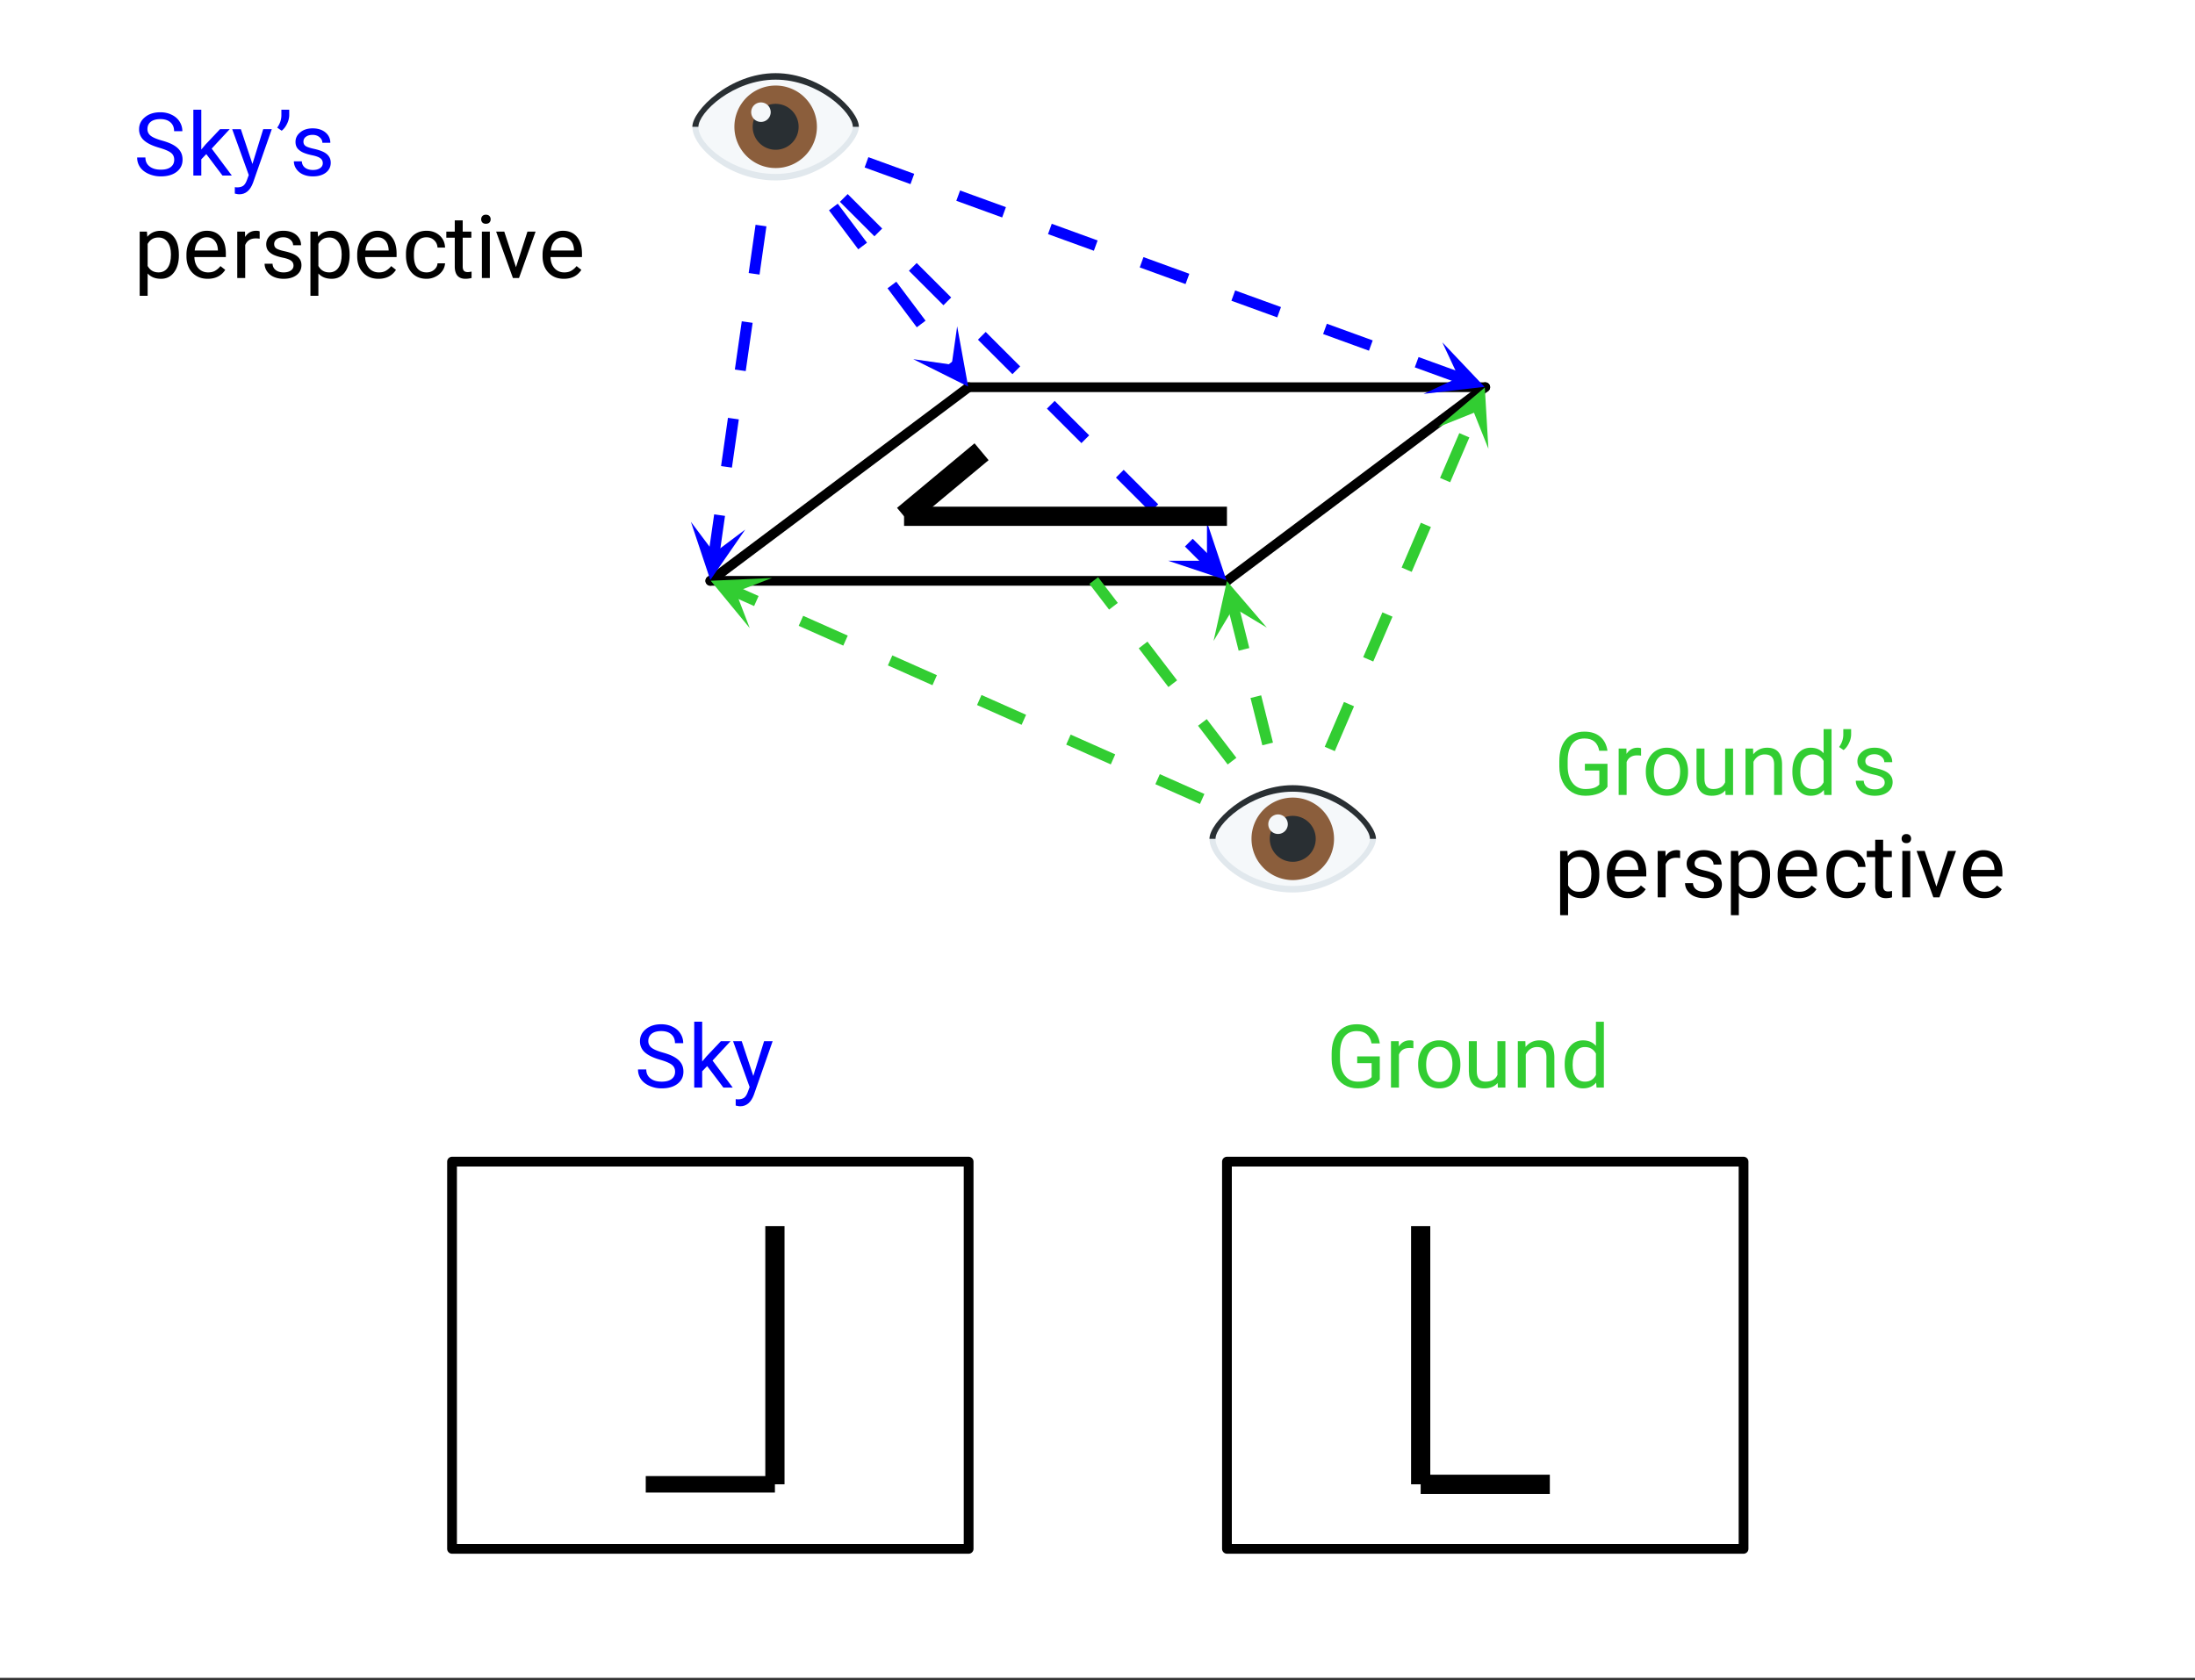 <svg xmlns="http://www.w3.org/2000/svg" xmlns:xlink="http://www.w3.org/1999/xlink" width="449.28" height="344" viewBox="0 0 336.96 258"><rect x="0" y="0" width="336.96" height="258" fill="#333333" stroke="none"/><defs><symbol overflow="visible" id="r"><path d="M8.188-1.25c-.325.46-.778.805-1.36 1.031-.586.227-1.262.344-2.031.344-.781 0-1.477-.18-2.078-.547-.606-.363-1.074-.883-1.406-1.562C.976-2.66.804-3.441.796-4.328v-.844c0-1.437.336-2.55 1.015-3.344.676-.8 1.625-1.203 2.844-1.203 1 0 1.801.258 2.407.766.613.512.988 1.234 1.125 2.172H6.921c-.23-1.258-.984-1.89-2.266-1.89-.843 0-1.484.296-1.922.89-.437.593-.656 1.453-.656 2.578v.781c0 1.074.242 1.93.735 2.563.488.636 1.156.953 2 .953.468 0 .878-.051 1.234-.156.351-.102.648-.282.89-.532V-3.75H4.72v-1.031h3.468zm0 0"/></symbol><symbol overflow="visible" id="s"><path d="M4.36-6.031a3.454 3.454 0 0 0-.594-.047c-.805 0-1.344.34-1.625 1.016V0H.92v-7.125H2.11l.016.828c.395-.633.96-.953 1.703-.953.238 0 .414.031.531.094zm0 0"/></symbol><symbol overflow="visible" id="t"><path d="M.594-3.625c0-.695.133-1.32.406-1.875.281-.563.664-.992 1.156-1.297a3.127 3.127 0 0 1 1.672-.453c.969 0 1.75.34 2.344 1.016.601.668.906 1.558.906 2.671v.079c0 .699-.137 1.324-.406 1.875A3.067 3.067 0 0 1 5.547-.33c-.492.306-1.059.454-1.703.454-.969 0-1.758-.332-2.36-1-.593-.676-.89-1.566-.89-2.672zm1.234.14c0 .794.18 1.43.547 1.907.363.48.852.719 1.469.719.625 0 1.113-.239 1.469-.72.363-.487.546-1.171.546-2.046 0-.781-.187-1.41-.562-1.89a1.746 1.746 0 0 0-1.469-.735c-.594 0-1.078.242-1.453.719-.367.48-.547 1.164-.547 2.047zm0 0"/></symbol><symbol overflow="visible" id="u"><path d="M5.313-.703c-.47.555-1.165.828-2.079.828-.761 0-1.34-.219-1.734-.656C1.102-.97.898-1.617.89-2.484v-4.641h1.22v4.61c0 1.074.44 1.609 1.328 1.609.925 0 1.539-.344 1.843-1.031v-5.188H6.5V0H5.344zm0 0"/></symbol><symbol overflow="visible" id="v"><path d="M2.078-7.125l.031.89C2.66-6.91 3.375-7.25 4.25-7.25c1.5 0 2.258.852 2.281 2.547V0H5.313v-4.719c-.012-.508-.133-.883-.36-1.125-.23-.25-.59-.375-1.078-.375a1.8 1.8 0 0 0-1.047.313c-.293.21-.523.484-.687.828V0H.92v-7.125zm0 0"/></symbol><symbol overflow="visible" id="w"><path d="M.625-3.625c0-1.094.254-1.969.766-2.625.52-.664 1.203-1 2.046-1 .833 0 1.493.281 1.985.844v-3.703H6.64V0H5.516l-.063-.766c-.48.594-1.156.891-2.031.891-.824 0-1.496-.332-2.016-1C.883-1.551.625-2.438.625-3.531zm1.219.14c0 .813.164 1.45.5 1.907.332.45.797.672 1.39.672.77 0 1.332-.344 1.688-1.031V-5.22c-.367-.664-.93-1-1.688-1-.593 0-1.058.23-1.39.688-.336.46-.5 1.14-.5 2.047zm0 0"/></symbol><symbol overflow="visible" id="x"><path d="M1-6.89l-.688-.47C.72-7.93.93-8.534.954-9.171v-.937h1.203v.859a3.099 3.099 0 0 1-.344 1.313c-.21.437-.48.789-.812 1.046zm0 0"/></symbol><symbol overflow="visible" id="y"><path d="M5.063-1.89c0-.333-.125-.587-.375-.766-.243-.188-.672-.344-1.297-.469-.618-.133-1.106-.29-1.47-.469-.355-.187-.62-.406-.796-.656-.168-.258-.25-.566-.25-.922 0-.582.242-1.07.734-1.469.489-.406 1.118-.609 1.891-.609.813 0 1.469.21 1.969.625.5.418.75.95.75 1.594H5c0-.332-.148-.617-.438-.86-.28-.238-.636-.359-1.062-.359-.438 0-.781.102-1.031.297a.89.89 0 0 0-.375.75c0 .293.113.516.344.672.226.148.644.289 1.25.422.613.136 1.109.296 1.484.484s.648.418.828.688c.188.261.281.585.281.968 0 .637-.258 1.149-.765 1.532-.5.374-1.157.562-1.97.562-.573 0-1.077-.102-1.515-.297A2.397 2.397 0 0 1 1-1.016a2.028 2.028 0 0 1-.375-1.171h1.219c.02.406.18.73.484.968.313.242.719.36 1.219.36.457 0 .82-.094 1.094-.282.28-.187.421-.437.421-.75zm0 0"/></symbol><symbol overflow="visible" id="z"><path d="M6.938-3.484c0 1.086-.25 1.96-.75 2.625-.493.656-1.157.984-2 .984-.868 0-1.547-.27-2.047-.813v3.422H.92v-9.859h1.11l.063.797c.5-.613 1.187-.922 2.062-.922.852 0 1.532.324 2.032.969.5.648.75 1.543.75 2.687zm-1.22-.141c0-.8-.171-1.43-.515-1.89-.344-.47-.812-.704-1.406-.704-.742 0-1.293.328-1.656.985v3.39c.363.657.921.985 1.671.985.583 0 1.047-.227 1.391-.688.344-.469.516-1.16.516-2.078zm0 0"/></symbol><symbol overflow="visible" id="A"><path d="M3.875.125c-.969 0-1.758-.313-2.36-.938C.91-1.445.61-2.296.61-3.358v-.235c0-.695.133-1.32.407-1.875.27-.562.644-1 1.125-1.312a2.9 2.9 0 0 1 1.593-.469c.914 0 1.63.309 2.141.922.52.605.781 1.476.781 2.61v.5H1.828c.02.71.223 1.28.61 1.718.394.43.894.64 1.5.64.437 0 .8-.085 1.093-.265.301-.176.567-.41.797-.703l.734.578C5.97-.332 5.07.125 3.876.125zm-.14-6.375c-.5 0-.919.18-1.25.531-.337.356-.54.856-.61 1.5h3.563v-.093c-.032-.614-.2-1.086-.5-1.422-.305-.344-.704-.516-1.204-.516zm0 0"/></symbol><symbol overflow="visible" id="B"><path d="M3.781-.86c.438 0 .817-.128 1.14-.39.321-.27.5-.602.532-1H6.61a2.279 2.279 0 0 1-.421 1.172 2.78 2.78 0 0 1-1.047.875c-.43.219-.883.328-1.36.328-.969 0-1.742-.32-2.312-.969C.895-1.488.609-2.375.609-3.5v-.203c0-.688.125-1.3.375-1.844.258-.539.625-.957 1.094-1.25.477-.3 1.04-.453 1.688-.453.8 0 1.468.242 2 .719.53.468.812 1.09.843 1.86H5.453c-.031-.458-.203-.833-.516-1.126-.312-.3-.703-.453-1.171-.453-.618 0-1.094.227-1.438.672-.336.437-.5 1.078-.5 1.922v.234c0 .824.164 1.461.5 1.906.344.438.828.657 1.453.657zm0 0"/></symbol><symbol overflow="visible" id="C"><path d="M2.578-8.844v1.719h1.328v.938H2.578v4.421c0 .282.055.496.172.641.125.148.328.219.61.219.132 0 .328-.024.578-.078V0A3.824 3.824 0 0 1 3 .125c-.543 0-.953-.16-1.234-.484-.274-.332-.407-.801-.407-1.407v-4.421H.063v-.938h1.296v-1.719zm0 0"/></symbol><symbol overflow="visible" id="D"><path d="M2.25 0H1.031v-7.125H2.25zM.922-9.016c0-.195.062-.363.187-.5.125-.132.301-.203.532-.203.238 0 .421.07.546.203a.716.716 0 0 1 .188.5c0 .2-.063.368-.188.5-.124.125-.308.188-.546.188-.23 0-.407-.063-.532-.188a.703.703 0 0 1-.187-.5zm0 0"/></symbol><symbol overflow="visible" id="E"><path d="M3.266-1.656L5.03-7.125h1.25L3.734 0h-.937L.219-7.125h1.25zm0 0"/></symbol><symbol overflow="visible" id="F"><path d="M3.938-4.266c-1.086-.312-1.876-.695-2.376-1.156a2.209 2.209 0 0 1-.734-1.687c0-.75.3-1.368.906-1.86.602-.5 1.391-.75 2.36-.75.656 0 1.238.133 1.75.39.52.25.922.602 1.203 1.048.281.449.422.937.422 1.469H6.203c0-.583-.187-1.036-.562-1.36-.368-.332-.883-.5-1.547-.5-.625 0-1.117.137-1.469.406-.344.274-.516.653-.516 1.141 0 .398.16.73.485 1 .332.262.894.508 1.687.734.801.22 1.426.465 1.875.735.457.273.797.59 1.016.953.219.355.328.777.328 1.265 0 .782-.309 1.407-.922 1.876-.605.46-1.414.687-2.422.687A4.55 4.55 0 0 1 2.313-.25C1.738-.5 1.296-.844.984-1.281a2.558 2.558 0 0 1-.453-1.5h1.266c0 .586.21 1.043.64 1.375.426.336 1 .5 1.72.5.663 0 1.175-.133 1.53-.406.352-.27.532-.641.532-1.11 0-.469-.168-.828-.5-1.078-.324-.258-.918-.516-1.782-.766zm0 0"/></symbol><symbol overflow="visible" id="G"><path d="M2.906-3.297l-.765.797V0H.92v-10.11h1.22V-4l.656-.781 2.219-2.344H6.5L3.734-4.141 6.828 0H5.391zm0 0"/></symbol><symbol overflow="visible" id="H"><path d="M3.25-1.781l1.656-5.344H6.22L3.344 1.094c-.438 1.187-1.14 1.781-2.11 1.781L1 2.859l-.453-.093V1.78l.328.032c.414 0 .738-.086.969-.25.226-.168.422-.477.578-.922l.265-.72L.142-7.124h1.328zm0 0"/></symbol><clipPath id="a"><path d="M0 0h336.96v257.617H0zm0 0"/></clipPath><clipPath id="b"><path d="M106 80h9v10h-9zm0 0"/></clipPath><clipPath id="c"><path d="M114.402 81.32l-2.68 18.762-18.765-2.68 2.68-18.761zm0 0"/></clipPath><clipPath id="d"><path d="M109 88h10v9h-10zm0 0"/></clipPath><clipPath id="e"><path d="M115.094 96.45l-17.32-7.696 7.695-17.317 17.324 7.696zm0 0"/></clipPath><clipPath id="f"><path d="M140 50h9v10h-9zm0 0"/></clipPath><clipPath id="g"><path d="M146.938 50.102l11.378 15.156-15.164 11.37-11.375-15.155zm0 0"/></clipPath><clipPath id="h"><path d="M220 59h9v10h-9zm0 0"/></clipPath><clipPath id="i"><path d="M220.746 65.59l7.469-17.418 17.422 7.469-7.469 17.418zm0 0"/></clipPath><clipPath id="j"><path d="M218 52h10v9h-10zm0 0"/></clipPath><clipPath id="k"><path d="M221.414 52.566l17.813 6.477-6.477 17.809-17.813-6.473zm0 0"/></clipPath><clipPath id="l"><path d="M186 89h9v10h-9zm0 0"/></clipPath><clipPath id="m"><path d="M186.3 98.422l-4.597-18.387 18.39-4.594 4.598 18.383zm0 0"/></clipPath><clipPath id="n"><path d="M179 80h10v10h-10zm0 0"/></clipPath><clipPath id="o"><path d="M185.285 80.156l13.406 13.395-13.402 13.402-13.406-13.394zm0 0"/></clipPath><clipPath id="p"><path d="M185 126h26.938v12H185zm0 0"/></clipPath><clipPath id="q"><path d="M185 120h26.938v9H185zm0 0"/></clipPath></defs><g clip-path="url(#a)" fill="#fff"><path d="M0 0h337v257.617H0zm0 0"/><path d="M0 0h337v257.617H0zm0 0"/></g><path d="M198.528 79.382H304.41" transform="scale(.749 .749)" fill="none" stroke-width="2" stroke-linecap="round" stroke="#000"/><path d="M304.41 79.382l-52.938 39.697" transform="scale(.749 .749)" fill="#d55e00" stroke-width="2" stroke-linecap="round" stroke="#000"/><path d="M251.472 119.079H145.59" transform="scale(.749 .749)" fill="none" stroke-width="2" stroke-linecap="round" stroke="#000"/><path d="M145.59 119.079l52.938-39.697" transform="scale(.749 .749)" fill="#d55e00" stroke-width="2" stroke-linecap="round" stroke="#000"/><path d="M92.648 317.54h105.88M198.528 317.54v-79.388M198.528 238.152H92.648M92.648 238.152v79.388M251.472 317.54h105.88M357.352 317.54v-79.388M357.352 238.152h-105.88M251.472 238.152v79.388" transform="scale(.749 .749)" fill="none" stroke-width="2" stroke-linecap="round" stroke="#000"/><path d="M118.941 19.809l-9.316 65.168M119.773 19.93l-1.058 7.41-1.668-.238 1.058-7.41m-.449 15.062l-1.058 7.41-1.668-.238 1.058-7.41m-.449 15.058l-1.062 7.41-1.668-.238 1.062-7.41m-.453 15.062l-1.059 7.41-1.668-.238 1.059-7.41m-.45 15.059l-.84 5.879-1.667-.239.84-5.879" fill="#00f"/><g clip-path="url(#b)"><g clip-path="url(#c)"><path d="M114.402 81.32l-5.359 7.743-2.98-8.934 3.574 4.766zm0 0" fill="#00f"/></g></g><path d="M198.234 128.77L112.88 90.855M197.895 129.54l-6.844-3.044.683-1.539 6.844 3.043m-14.371-4.543l-6.844-3.039.684-1.54 6.844 3.04m-14.371-4.54l-6.844-3.038.683-1.54 6.844 3.04m-14.371-4.54l-6.844-3.038.684-1.543 6.844 3.043m-14.371-4.543l-6.844-3.04.683-1.538 6.844 3.039m-14.375-4.54l-6.844-3.038.688-1.54 6.844 3.04m-14.375-4.54l-3.23-1.437.687-1.54 3.23 1.438" fill="#32cd32"/><g clip-path="url(#d)"><g clip-path="url(#e)"><path d="M115.094 96.45l-5.989-7.27 9.41-.426-5.558 2.137zm0 0" fill="#32cd32"/></g></g><path d="M118.941 19.809l27.207 36.254M119.613 19.305l4.496 5.988-1.347 1.012-4.496-5.989m10.34 10.965l4.492 5.989-1.348 1.011-4.492-5.988m10.336 10.965l4.492 5.988-1.348 1.012-4.492-5.988m10.336 10.964l.242.325-1.351 1.007-.239-.32" fill="#00f"/><g clip-path="url(#f)"><g clip-path="url(#g)"><path d="M146.938 50.102l1.687 9.261-8.426-4.21 5.899.843zm0 0" fill="#00f"/></g></g><path d="M198.234 128.77l28.078-65.47M197.46 128.438l2.95-6.883 1.55.664-2.952 6.883m4.355-14.426l2.95-6.883 1.55.664-2.953 6.883m4.356-14.426l2.949-6.883 1.55.664-2.952 6.883m4.355-14.426l2.95-6.882 1.546.664-2.95 6.882m4.352-14.425l2.954-6.883 1.546.664-2.949 6.883" fill="#32cd32"/><g clip-path="url(#h)"><g clip-path="url(#i)"><path d="M220.746 65.59l7.191-6.082.551 9.402-2.21-5.531zm0 0" fill="#32cd32"/></g></g><path d="M118.941 19.809l105.07 38.183M119.23 19.02l7.036 2.558-.575 1.582-7.039-2.558m14.653 3.53l7.039 2.56-.574 1.581-7.04-2.554m14.653 3.531l7.039 2.559-.578 1.582-7.04-2.559m14.653 3.531l7.04 2.559-.575 1.582-7.04-2.555m14.653 3.531l7.04 2.56-.579 1.581-7.035-2.559m14.652 3.536l7.035 2.554-.574 1.586-7.039-2.558m14.653 3.53l7.039 2.56-.575 1.582-7.039-2.559m14.653 3.535L224.3 57.2l-.578 1.586-6.536-2.375" fill="#00f"/><g clip-path="url(#j)"><g clip-path="url(#k)"><path d="M221.414 52.566l6.477 6.836-9.356 1.082 5.399-2.52zm0 0" fill="#00f"/></g></g><path d="M198.234 128.77l-8.89-35.54M197.418 128.973l-1.816-7.262 1.632-.41 1.817 7.261m-5.266-14.117l-1.816-7.261 1.633-.41 1.816 7.265m-5.27-14.117l-1.62-6.484 1.636-.41 1.621 6.484" fill="#32cd32"/><g clip-path="url(#l)"><g clip-path="url(#m)"><path d="M186.3 98.422l2.044-9.192 6.133 7.149-5.11-3.067zm0 0" fill="#32cd32"/></g></g><path d="M118.941 19.809l66.403 66.359M119.535 19.215l5.297 5.293-1.191 1.191-5.297-5.293m11.785 9.395l5.297 5.293-1.192 1.191-5.297-5.293m11.786 9.395l5.297 5.293-1.192 1.191-5.297-5.293m11.785 9.395l5.293 5.293-1.187 1.191-5.297-5.293m11.781 9.395l5.297 5.293-1.191 1.191-5.297-5.293m11.785 9.395l5.297 5.293-1.192 1.19-5.296-5.292m11.785 9.394l2.847 2.844-1.191 1.192-2.848-2.844" fill="#00f"/><g clip-path="url(#n)"><g clip-path="url(#o)"><path d="M185.285 80.156l2.98 8.93-8.937-2.977h5.957zm0 0" fill="#00f"/></g></g><path d="M198.234 128.77l-30.328-39.622M197.566 129.281l-4.55-5.945 1.336-1.023 4.554 5.945m-10.441-10.867l-4.55-5.946 1.335-1.023 4.55 5.945M179.364 105.5l-4.554-5.945 1.34-1.028 4.55 5.946m-10.441-10.864l-3.024-3.949 1.34-1.023 3.024 3.945" fill="#32cd32"/><path d="M185.295 105.847l15.883-13.232" transform="scale(.749 .749)" fill="none" stroke-width="4.5" stroke="#000"/><path d="M251.472 105.847h-66.177M291.176 251.385v52.923M291.176 304.308h26.472M158.824 251.385v52.923" transform="scale(.749 .749)" fill="none" stroke-width="3.938" stroke="#000"/><path d="M158.824 304.308h-26.472" transform="scale(.749 .749)" fill="none" stroke-width="3.375" stroke="#000"/><path d="M131.848 19.473c0 2.472-5.723 8.234-12.782 8.234-7.058 0-12.78-5.055-12.78-8.234 0-2.485 25.562-2.485 25.562 0zm0 0" fill="#e1e8ed"/><path d="M131.848 19.473h-25.563c0-2.485 5.723-8.239 12.781-8.239 7.059 0 12.782 5.754 12.782 8.239zm0 0" fill="#292f33"/><path d="M130.918 19.473c0 2.172-5.309 7.238-11.852 7.238-6.546 0-11.851-4.445-11.851-7.238 0-2.184 5.305-7.243 11.851-7.243 6.543 0 11.852 5.06 11.852 7.243zm0 0" fill="#f5f8fa"/><path d="M125.406 19.473a6.306 6.306 0 0 1-1.855 4.477 6.384 6.384 0 0 1-.957.788c-.348.23-.711.426-1.098.586a6.513 6.513 0 0 1-1.187.36c-.407.082-.82.12-1.235.12a6.277 6.277 0 0 1-2.426-.48 6.396 6.396 0 0 1-2.054-1.375 6.2 6.2 0 0 1-.785-.96 5.773 5.773 0 0 1-.586-1.094 6.318 6.318 0 0 1-.364-1.188 6.546 6.546 0 0 1-.12-1.234c0-.418.042-.828.12-1.239.082-.406.204-.804.364-1.187.156-.383.351-.75.586-1.094a6.2 6.2 0 0 1 .785-.96c.293-.294.613-.556.96-.79.344-.23.712-.426 1.094-.582a6.277 6.277 0 0 1 2.426-.484 6.238 6.238 0 0 1 2.422.484 6.15 6.15 0 0 1 2.055 1.371 6.396 6.396 0 0 1 1.375 2.055 6.306 6.306 0 0 1 .48 2.426zm0 0" fill="#8b5e3c"/><path d="M122.598 19.473c0 .465-.09.914-.266 1.347-.18.434-.434.813-.766 1.145-.332.328-.71.586-1.144.762-.43.18-.883.27-1.348.27-.469 0-.918-.09-1.351-.27a3.46 3.46 0 0 1-1.141-.762 3.486 3.486 0 0 1-.766-1.145 3.487 3.487 0 0 1-.27-1.347 3.527 3.527 0 0 1 6.785-1.352c.177.434.267.883.267 1.352zm0 0" fill="#292f33"/><path d="M118.313 17.223c0 .199-.04.39-.114.574a1.535 1.535 0 0 1-.328.488c-.137.14-.3.246-.484.324a1.515 1.515 0 0 1-1.633-.324 1.52 1.52 0 0 1-.438-1.063 1.515 1.515 0 0 1 .438-1.058 1.515 1.515 0 0 1 1.633-.324c.183.078.347.183.484.324.14.14.25.305.328.488.074.184.114.375.114.57zm0 0" fill="#f5f8fa"/><g clip-path="url(#p)"><path d="M211.23 128.809c0 2.476-5.722 8.238-12.78 8.238-7.06 0-12.782-5.055-12.782-8.238 0-2.48 25.562-2.48 25.562 0zm0 0" fill="#e1e8ed"/></g><g clip-path="url(#q)"><path d="M211.23 128.809h-25.562c0-2.48 5.723-8.239 12.781-8.239 7.059 0 12.781 5.758 12.781 8.239zm0 0" fill="#292f33"/></g><path d="M210.3 128.809c0 2.175-5.308 7.238-11.85 7.238-6.548 0-11.852-4.442-11.852-7.238 0-2.18 5.304-7.239 11.851-7.239 6.543 0 11.852 5.059 11.852 7.239zm0 0" fill="#f5f8fa"/><path d="M204.79 128.809c0 .418-.04.828-.122 1.234-.082.41-.203.805-.36 1.191a6.372 6.372 0 0 1-1.375 2.055 6.2 6.2 0 0 1-.96.785 6.253 6.253 0 0 1-2.282.946c-.406.082-.82.125-1.234.125-.418 0-.828-.043-1.238-.125a6.031 6.031 0 0 1-1.188-.36 6.396 6.396 0 0 1-2.054-1.37 6.882 6.882 0 0 1-.79-.962 6.253 6.253 0 0 1-.582-1.094 6.356 6.356 0 0 1-.363-1.191 6.21 6.21 0 0 1-.12-1.234 6.238 6.238 0 0 1 .483-2.422 6.15 6.15 0 0 1 .583-1.098c.234-.344.496-.664.789-.96a6.396 6.396 0 0 1 2.055-1.371c.382-.161.78-.282 1.187-.36.41-.082.82-.121 1.238-.121.414 0 .828.039 1.234.12a6.253 6.253 0 0 1 2.281.945 6.2 6.2 0 0 1 .962.786 6.372 6.372 0 0 1 1.375 2.059c.156.383.277.777.359 1.187.082.406.121.82.121 1.235zm0 0" fill="#8b5e3c"/><path d="M201.98 128.809a3.507 3.507 0 0 1-1.031 2.492c-.332.332-.71.586-1.144.765-.434.18-.883.27-1.348.27a3.527 3.527 0 1 1 1.348-6.785c.433.18.812.433 1.144.765a3.507 3.507 0 0 1 1.031 2.493zm0 0" fill="#292f33"/><path d="M197.695 126.563c0 .199-.039.39-.117.574a1.447 1.447 0 0 1-.324.484c-.14.14-.3.25-.484.324a1.448 1.448 0 0 1-.575.114 1.487 1.487 0 0 1-1.383-.922 1.52 1.52 0 0 1 0-1.149c.075-.183.184-.343.325-.484.14-.14.304-.25.484-.324a1.452 1.452 0 0 1 1.149 0c.183.074.343.183.484.324.14.14.25.3.324.484.078.184.117.375.117.575zm0 0" fill="#f5f8fa"/><use xlink:href="#r" x="238.58" y="122.069" fill="#32cd32"/><use xlink:href="#s" x="247.566" y="122.069" fill="#32cd32"/><use xlink:href="#t" x="252.06" y="122.069" fill="#32cd32"/><use xlink:href="#u" x="259.548" y="122.069" fill="#32cd32"/><use xlink:href="#v" x="267.037" y="122.069" fill="#32cd32"/><use xlink:href="#w" x="274.526" y="122.069" fill="#32cd32"/><use xlink:href="#x" x="282.015" y="122.069" fill="#32cd32"/><use xlink:href="#y" x="284.262" y="122.069" fill="#32cd32"/><use xlink:href="#z" x="238.58" y="137.796"/><use xlink:href="#A" x="246.068" y="137.796"/><use xlink:href="#s" x="253.557" y="137.796"/><use xlink:href="#y" x="258.051" y="137.796"/><use xlink:href="#z" x="264.791" y="137.796"/><use xlink:href="#A" x="272.28" y="137.796"/><use xlink:href="#B" x="279.768" y="137.796"/><use xlink:href="#C" x="286.508" y="137.796"/><use xlink:href="#D" x="291.002" y="137.796"/><use xlink:href="#E" x="293.997" y="137.796"/><use xlink:href="#A" x="300.737" y="137.796"/><use xlink:href="#F" x="20.524" y="26.96" fill="#00f"/><use xlink:href="#G" x="28.762" y="26.96" fill="#00f"/><use xlink:href="#H" x="35.502" y="26.96" fill="#00f"/><use xlink:href="#x" x="42.242" y="26.96" fill="#00f"/><use xlink:href="#y" x="44.489" y="26.96" fill="#00f"/><use xlink:href="#z" x="20.524" y="42.687"/><use xlink:href="#A" x="28.013" y="42.687"/><use xlink:href="#s" x="35.502" y="42.687"/><use xlink:href="#y" x="39.995" y="42.687"/><use xlink:href="#z" x="46.735" y="42.687"/><use xlink:href="#A" x="54.224" y="42.687"/><use xlink:href="#B" x="61.713" y="42.687"/><use xlink:href="#C" x="68.453" y="42.687"/><use xlink:href="#D" x="72.946" y="42.687"/><use xlink:href="#E" x="75.942" y="42.687"/><use xlink:href="#A" x="82.682" y="42.687"/><use xlink:href="#F" x="97.414" y="167.002" fill="#00f"/><use xlink:href="#G" x="105.652" y="167.002" fill="#00f"/><use xlink:href="#H" x="112.392" y="167.002" fill="#00f"/><use xlink:href="#r" x="203.628" y="167.002" fill="#32cd32"/><use xlink:href="#s" x="212.614" y="167.002" fill="#32cd32"/><use xlink:href="#t" x="217.108" y="167.002" fill="#32cd32"/><use xlink:href="#u" x="224.596" y="167.002" fill="#32cd32"/><use xlink:href="#v" x="232.085" y="167.002" fill="#32cd32"/><use xlink:href="#w" x="239.574" y="167.002" fill="#32cd32"/></svg>